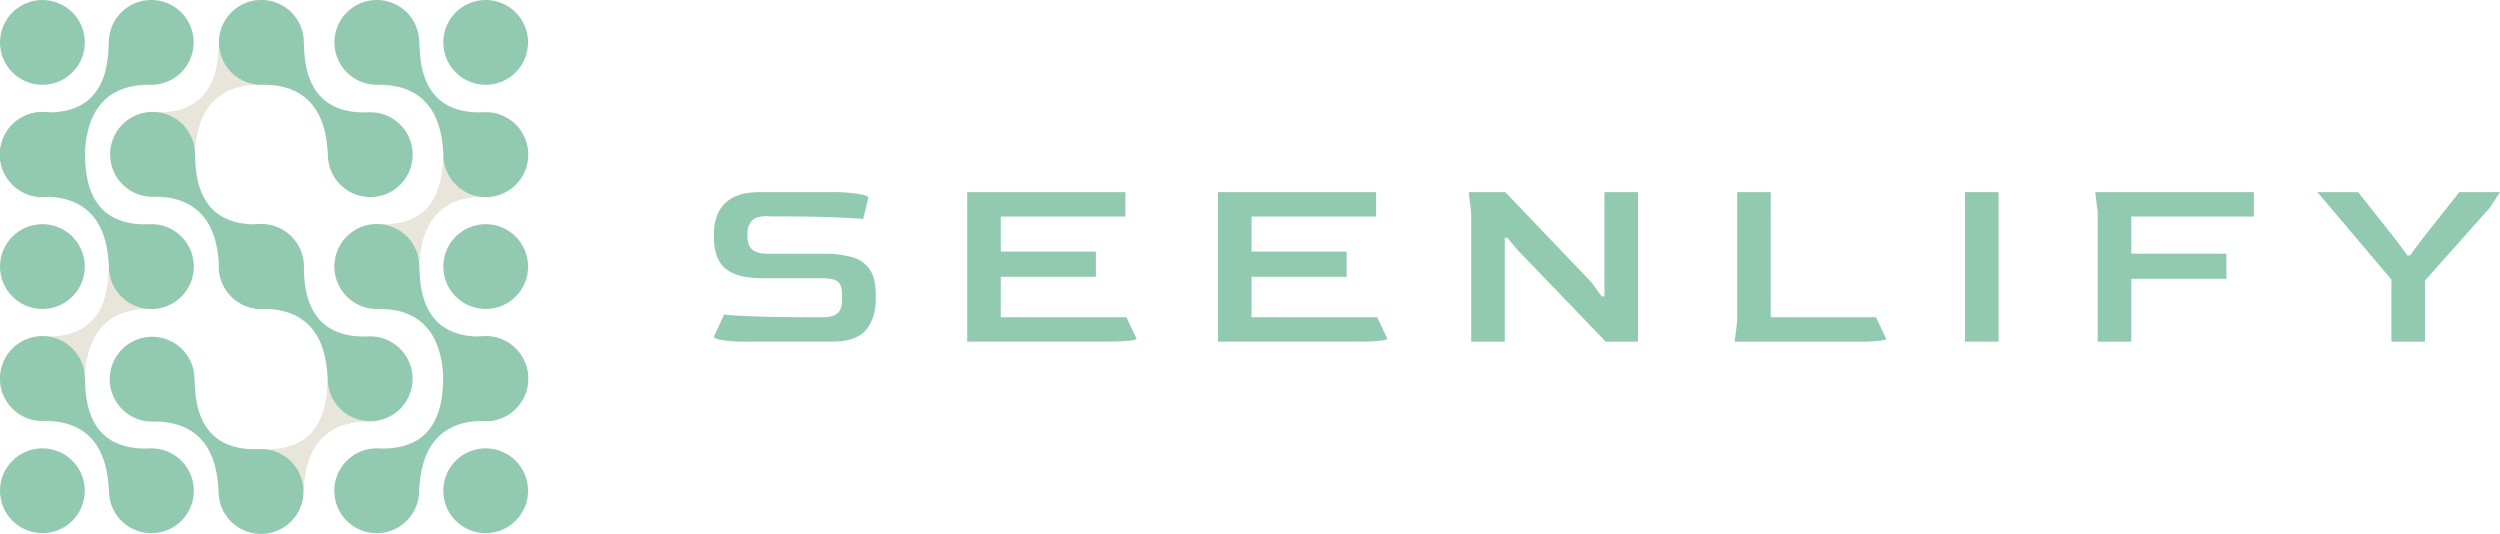 <svg id="Layer_1" data-name="Layer 1" xmlns="http://www.w3.org/2000/svg" viewBox="0 0 1458.28 311.4"><defs><style>.cls-1{fill:#92c9b1;}.cls-2{fill:#e8e5da;}</style></defs><circle class="cls-1" cx="283.3" cy="286.25" r="24.73"/><circle class="cls-1" cx="283.3" cy="155.49" r="24.73"/><circle class="cls-1" cx="24.73" cy="155.49" r="24.73"/><circle class="cls-1" cx="24.73" cy="286.25" r="24.73"/><circle class="cls-1" cx="283.3" cy="24.73" r="24.73"/><circle class="cls-1" cx="24.73" cy="24.73" r="24.73"/><path class="cls-2" d="M345.59,542.72v.19c-.06.57-.09,1.15-.11,1.73-.69,8,1.32,43.39-38.19,41.58a24.41,24.41,0,0,0-3.91.21h-.18v0a24.74,24.74,0,1,0,28,27.21h0v-.14a25.78,25.78,0,0,0,.15-2.91c.81-9.43,1.9-40.65,38.07-40.45a24.45,24.45,0,0,0,4-.21h.15a24.74,24.74,0,1,0-28-27.2Z" transform="translate(-281.96 -389.99)"/><path class="cls-1" d="M331.27,608.05v.19c.06.57.1,1.15.12,1.73.69,8-1.33,43.39,38.18,41.58a24.35,24.35,0,0,1,3.91.21h.19l0,0a24.74,24.74,0,1,1-28,27.21h0v-.14a25.78,25.78,0,0,1-.15-2.91c-.81-9.43-1.9-40.65-38.06-40.45a24.45,24.45,0,0,1-4-.21h-.16a24.73,24.73,0,1,1,28-27.2Z" transform="translate(-281.96 -389.99)"/><path class="cls-2" d="M409.84,412s0,.08,0,.19c-.06.58-.09,1.15-.11,1.73-.69,8,1.33,43.39-38.18,41.58a24.35,24.35,0,0,0-3.91.21h-.17a24.73,24.73,0,1,0,28,27.21h0v-.14a23.65,23.65,0,0,0,.16-2.91c.8-9.42,1.9-40.64,38.06-40.45a24.45,24.45,0,0,0,4-.21h.18l0,0a24.73,24.73,0,1,0-28-27.2Z" transform="translate(-281.96 -389.99)"/><path class="cls-2" d="M473.22,608.47a1.49,1.49,0,0,0,0,.19c-.06.57-.09,1.15-.11,1.72-.69,8,1.32,43.39-38.19,41.58a25.43,25.43,0,0,0-3.9.21h-.19l0,0a24.73,24.73,0,1,0,28,27.2l0,0v-.15a23.38,23.38,0,0,0,.15-2.9c.81-9.43,1.9-40.65,38.07-40.45a25.6,25.6,0,0,0,4-.21h.17v0a24.73,24.73,0,1,0-28-27.2Z" transform="translate(-281.96 -389.99)"/><path class="cls-1" d="M459,412s0,.08,0,.19c.06.58.09,1.15.11,1.73.69,8-1.32,43.39,38.18,41.58a24.29,24.29,0,0,1,3.91.21h.17a24.73,24.73,0,1,1-28,27.21h0v-.14a25.8,25.8,0,0,1-.16-2.91c-.8-9.42-1.89-40.64-38.06-40.45a24.45,24.45,0,0,1-4-.21h-.18l0,0A24.73,24.73,0,1,1,459,412Z" transform="translate(-281.96 -389.99)"/><path class="cls-1" d="M395.24,608.47a1.49,1.49,0,0,1,0,.19c.06.57.09,1.15.11,1.72.69,8-1.32,43.39,38.18,41.58a25.49,25.49,0,0,1,3.91.21h.19l0,0a24.73,24.73,0,1,1-28,27.2l0,0v-.15a23.38,23.38,0,0,1-.15-2.9c-.81-9.43-1.9-40.65-38.07-40.45a25.6,25.6,0,0,1-4-.21h-.17v0a24.73,24.73,0,1,1,28.05-27.2Z" transform="translate(-281.96 -389.99)"/><path class="cls-1" d="M395.51,477.3a1.7,1.7,0,0,1,0,.19c.06.58.09,1.15.11,1.73.69,8-1.32,43.39,38.19,41.58a24.23,24.23,0,0,1,3.9.21h.19l0,0a24.73,24.73,0,1,1-28,27.2l0,0v-.15a23.64,23.64,0,0,1-.15-2.91c-.81-9.42-1.9-40.64-38.07-40.45a24.45,24.45,0,0,1-4-.21h-.17v0a24.73,24.73,0,1,1,28.05-27.2Z" transform="translate(-281.96 -389.99)"/><path class="cls-1" d="M458.89,542.72s0,.08,0,.19c.06.57.09,1.15.11,1.73.69,8-1.33,43.39,38.18,41.58a24.35,24.35,0,0,1,3.91.21h.19l0,0a24.73,24.73,0,1,1-28,27.21h0v-.14a23.65,23.65,0,0,1-.16-2.91c-.8-9.43-1.9-40.65-38.06-40.45a24.45,24.45,0,0,1-4-.21h-.16a24.74,24.74,0,1,1,28-27.2Z" transform="translate(-281.96 -389.99)"/><path class="cls-1" d="M345.59,412v.19c-.06.58-.09,1.15-.11,1.73-.69,8,1.32,43.39-38.19,41.58a24.41,24.41,0,0,0-3.91.21h-.17a24.74,24.74,0,1,0,28,27.21h0v-.14a25.78,25.78,0,0,0,.15-2.91c.81-9.42,1.9-40.64,38.07-40.45a24.45,24.45,0,0,0,4-.21h.17l0,0a24.73,24.73,0,1,0-28-27.2Z" transform="translate(-281.96 -389.99)"/><path class="cls-2" d="M540.69,477.3v.19c-.06.58-.09,1.15-.11,1.73-.7,8,1.32,43.39-38.19,41.58a24.41,24.41,0,0,0-3.91.21h-.19l0,0a24.73,24.73,0,1,0,28,27.2l0,0v-.15a25.78,25.78,0,0,0,.15-2.91c.81-9.42,1.9-40.64,38.07-40.45a24.27,24.27,0,0,0,4-.21h.18l0,0a24.73,24.73,0,1,0-28-27.2Z" transform="translate(-281.96 -389.99)"/><path class="cls-1" d="M331.27,477.3v.19c.06.58.1,1.15.12,1.73.69,8-1.33,43.39,38.18,41.58a24.35,24.35,0,0,1,3.91.21h.19l0,0a24.73,24.73,0,1,1-28,27.2l0,0v-.15a25.78,25.78,0,0,1-.15-2.91c-.81-9.42-1.9-40.64-38.06-40.45a24.45,24.45,0,0,1-4-.21h-.18l0,0a24.73,24.73,0,1,1,28-27.2Z" transform="translate(-281.96 -389.99)"/><path class="cls-1" d="M526.37,412v.19c.06.58.1,1.15.12,1.73.69,8-1.33,43.39,38.18,41.58a24.35,24.35,0,0,1,3.91.21h.17a24.74,24.74,0,1,1-28,27.21h0v-.14a25.78,25.78,0,0,1-.15-2.91c-.81-9.42-1.9-40.64-38.07-40.45a24.38,24.38,0,0,1-4-.21h-.18l0,0a24.73,24.73,0,1,1,28-27.2Z" transform="translate(-281.96 -389.99)"/><path class="cls-1" d="M526.37,542.72v.19c.06.57.1,1.15.12,1.73.69,8-1.33,43.39,38.18,41.58a24.35,24.35,0,0,1,3.91.21h.19l0,0a24.74,24.74,0,1,1-28,27.21h0v-.14a25.78,25.78,0,0,1-.15-2.91c-.81-9.43-1.9-40.65-38.07-40.45a24.38,24.38,0,0,1-4-.21h-.16a24.74,24.74,0,1,1,28-27.2Z" transform="translate(-281.96 -389.99)"/><path class="cls-1" d="M540.69,608.05v.19c-.06.57-.09,1.15-.11,1.73-.7,8,1.32,43.39-38.19,41.58a24.41,24.41,0,0,0-3.91.21h-.19l0,0a24.74,24.74,0,1,0,28,27.21h0v-.14a25.78,25.78,0,0,0,.15-2.91c.81-9.43,1.9-40.65,38.07-40.45a24.27,24.27,0,0,0,4-.21h.16a24.73,24.73,0,1,0-28-27.2Z" transform="translate(-281.96 -389.99)"/><path class="cls-1" d="M718,589.27a87.89,87.89,0,0,1-14.83-.89q-4.75-.89-4.75-2.07l5.94-12.91q3.4.6,17,1.12t37.3.52h2.82q6.38,0,9-2.3c1.78-1.54,2.67-4.13,2.67-7.79v-3q0-5.19-2.15-7.41c-1.44-1.49-4.62-2.23-9.57-2.23H727.05q-15,0-21.8-5.56t-6.83-18.17v-2.37a29.22,29.22,0,0,1,2.45-12,18.93,18.93,0,0,1,8.38-8.82q5.94-3.34,16.32-3.34h40.34a103.39,103.39,0,0,1,16.32,1q6.22,1,6.23,2.22l-3,12.46q-3.86-.45-17.5-1t-36.64-.52l-1.63-.15c-4.55,0-7.62.92-9.2,2.74a10.81,10.81,0,0,0-2.52,6.9v2.52c0,3.27.92,5.71,2.75,7.34s4.87,2.45,9.12,2.45H762.8A59.07,59.07,0,0,1,779,540a18.09,18.09,0,0,1,10.24,7.05q3.56,5.11,3.56,15v2.37q0,11.13-5.71,18t-19.8,6.82Z" transform="translate(-281.96 -389.99)"/><path class="cls-1" d="M846.15,589.27V502.06h92.26V516.3H865.73v20.47h55.48v14.68H865.73V575H939l5.93,12.6c0,.4-1.34.77-4,1.11a122.69,122.69,0,0,1-13.79.52Z" transform="translate(-281.96 -389.99)"/><path class="cls-1" d="M992.4,589.27V502.06h92.26V516.3H1012v20.47h55.47v14.68H1012V575h73.27l5.94,12.6c0,.4-1.34.77-4,1.11a122.9,122.9,0,0,1-13.8.52Z" transform="translate(-281.96 -389.99)"/><polygon class="cls-1" points="858.17 199.28 858.17 123.93 856.68 112.06 878.04 112.06 928.47 164.87 934.26 172.88 935.89 172.88 935.89 112.06 955.47 112.06 955.47 199.28 936.63 199.28 885.01 145.59 879.23 138.62 877.75 138.62 877.75 199.28 858.17 199.28"/><path class="cls-1" d="M1293.79,589.27l1.48-11.86V502.06h19.58v73h61.41l5.93,12.6c0,.4-1.33.77-4,1.11a122.9,122.9,0,0,1-13.8.52Z" transform="translate(-281.96 -389.99)"/><rect class="cls-1" x="1146.21" y="112.07" width="19.58" height="87.22"/><polygon class="cls-1" points="1223.63 199.28 1223.63 123.93 1222.15 112.06 1314.7 112.06 1314.7 126.31 1243.21 126.31 1243.21 147.96 1298.68 147.96 1298.68 162.64 1243.21 162.64 1243.21 199.28 1223.63 199.28"/><polygon class="cls-1" points="1394.94 199.28 1394.94 163.09 1351.78 112.06 1375.52 112.06 1397.47 139.8 1404.29 149 1405.77 149 1412.6 139.8 1434.55 112.06 1458.28 112.06 1452.49 120.97 1414.52 163.68 1414.52 199.28 1394.94 199.28"/></svg>